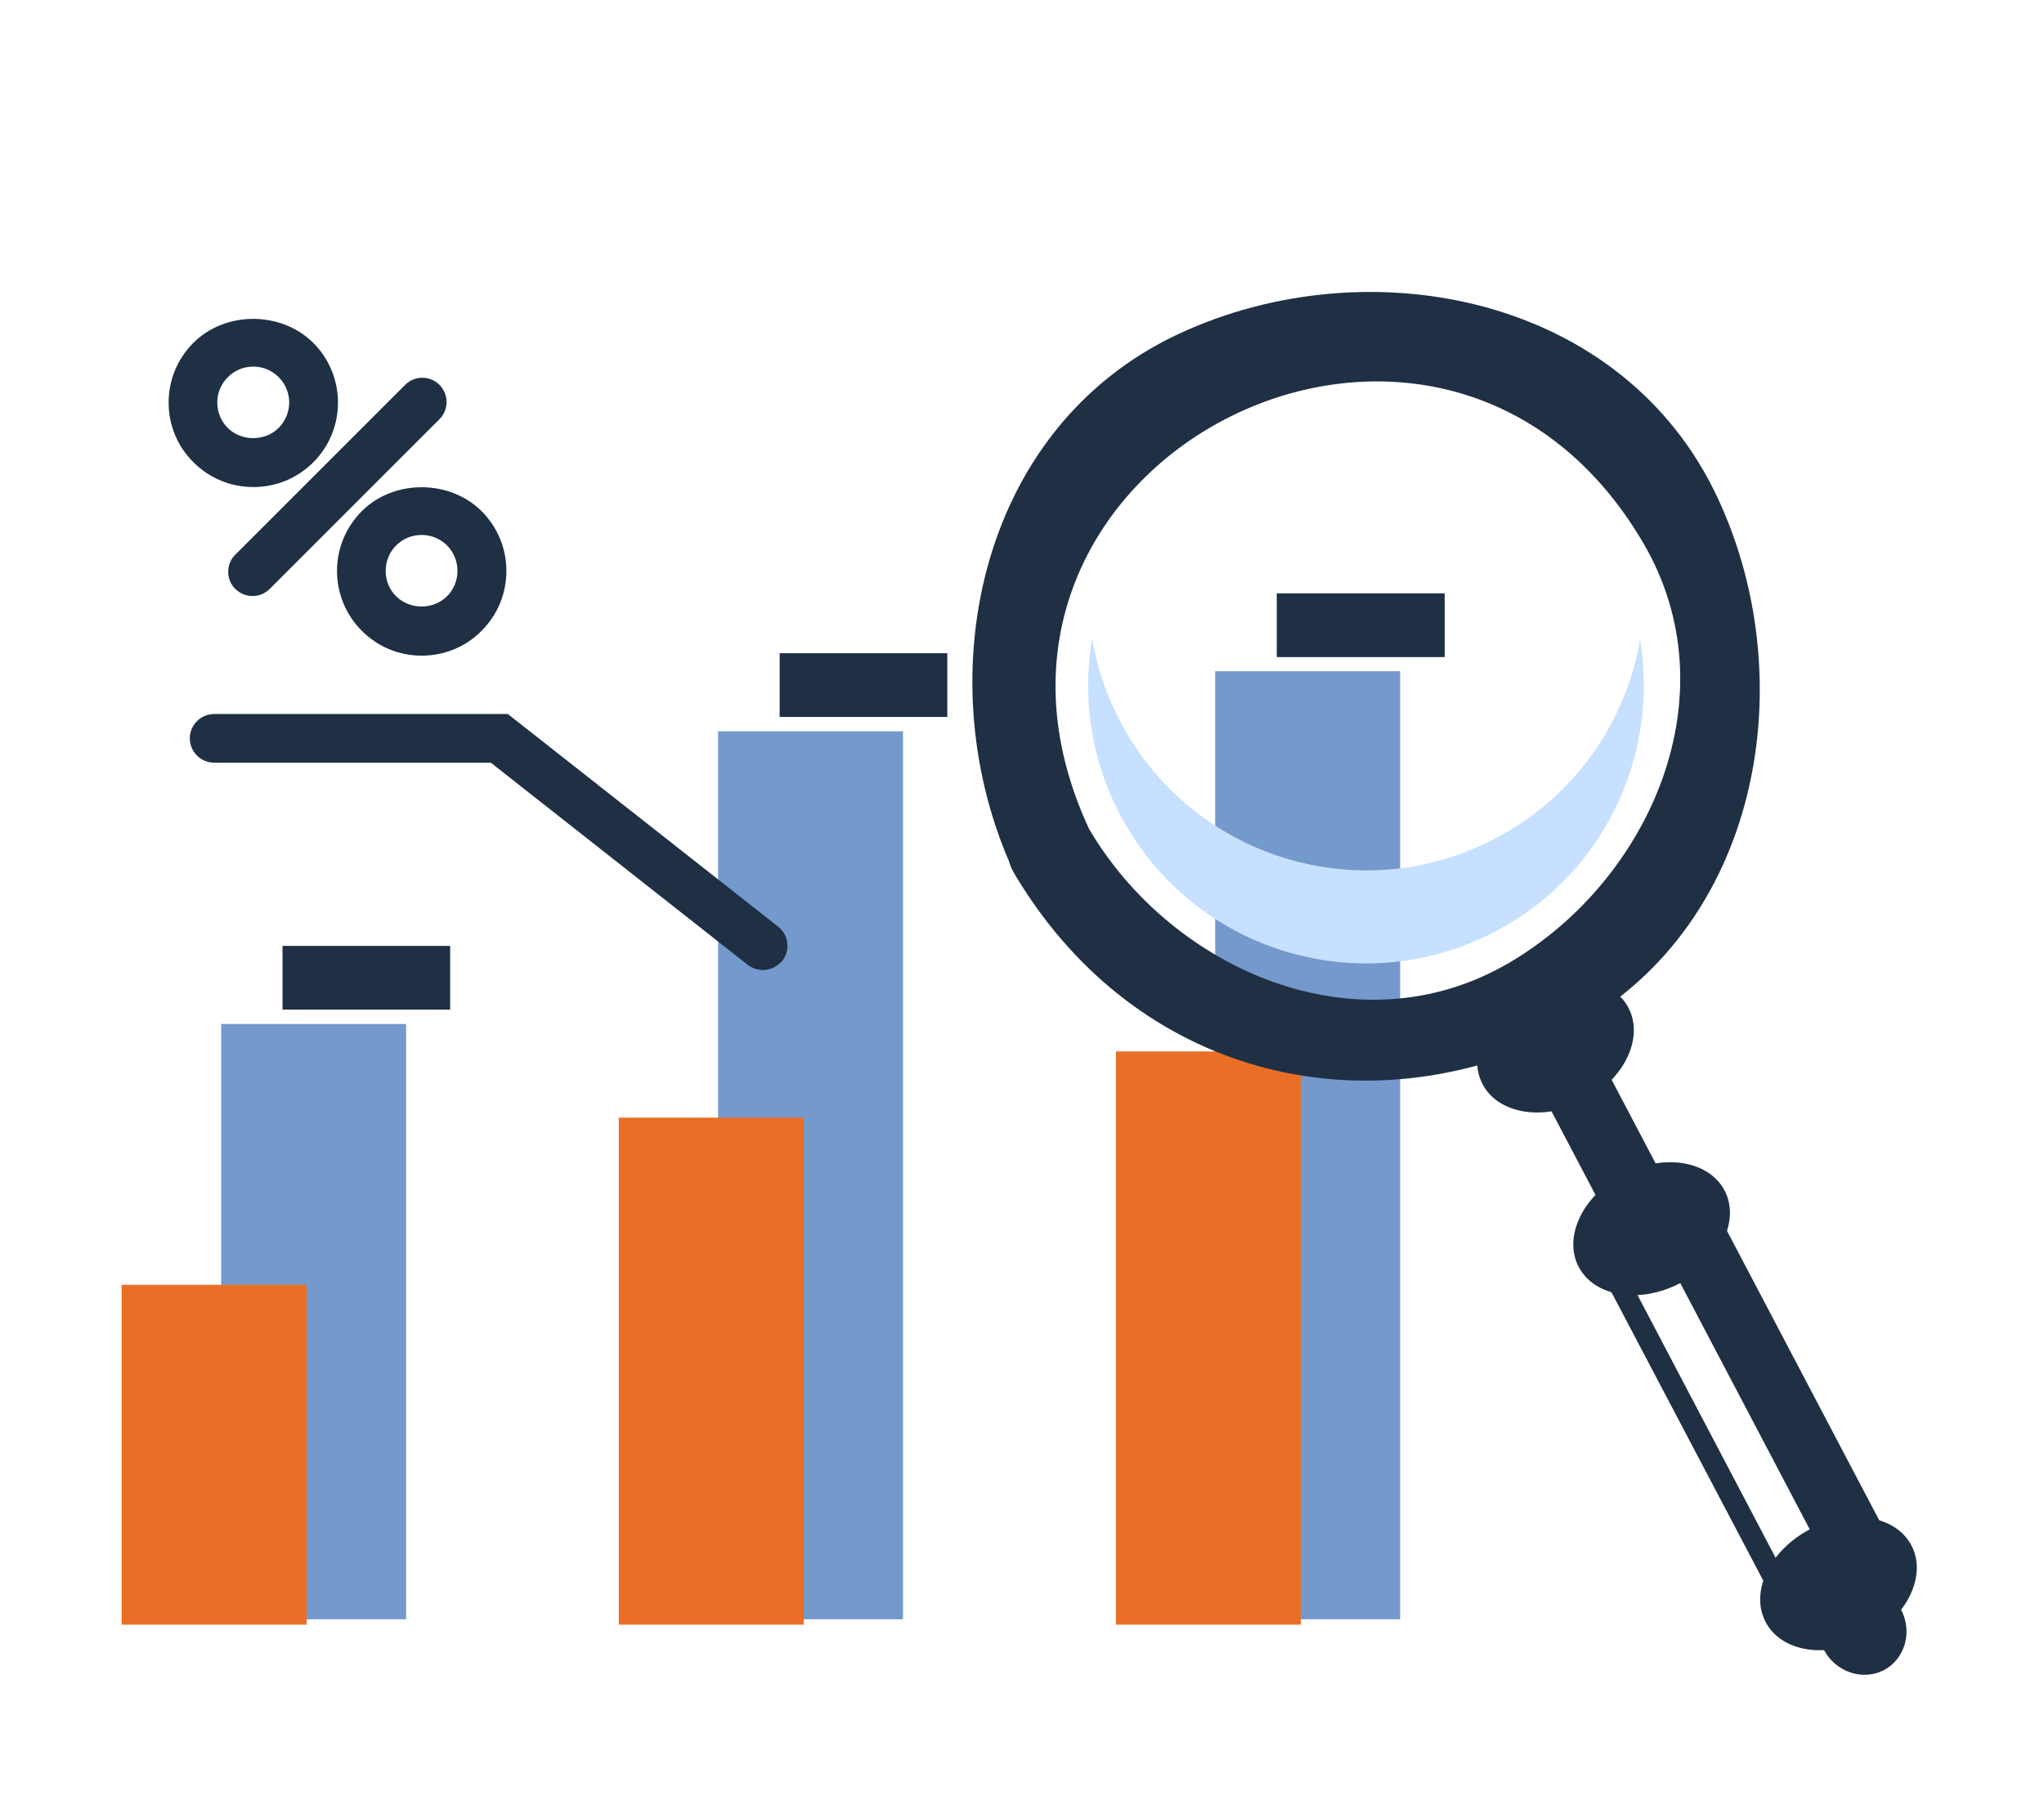 <?xml version="1.0" encoding="UTF-8"?> <svg xmlns="http://www.w3.org/2000/svg" width="84" height="74" viewBox="0 0 84 74" fill="none"> <path d="M57.54 27.59H49.94V66.559H57.54V27.59Z" fill="#7499CC"></path> <path d="M37.11 30.059H29.51V66.559H37.11V30.059Z" fill="#7499CC"></path> <path d="M16.69 42.09H9.09V66.559H16.69V42.09Z" fill="#7499CC"></path> <path d="M53.46 43.219H45.86V66.779H53.46V43.219Z" fill="#EB6E27"></path> <path d="M33.03 45.94H25.43V66.779H33.03V45.94Z" fill="#EB6E27"></path> <path d="M12.6 52.809H5V66.779H12.6V52.809Z" fill="#EB6E27"></path> <path d="M18.5 38.88H11.61V41.499H18.5V38.88Z" fill="#1F3044"></path> <path d="M38.93 26.849H32.04V29.47H38.93V26.849Z" fill="#1F3044"></path> <path d="M59.37 24.39H52.47V27.009H59.37V24.39Z" fill="#1F3044"></path> <path d="M44.76 34.08C37.77 19.09 59.14 8.029 67.52 22.299C71.2 28.549 67.8 36.179 62.03 39.569C55.78 43.239 48.15 39.84 44.76 34.08C43.59 32.09 40.5 33.889 41.67 35.88C46.37 43.87 55.48 46.55 63.83 42.65C72.22 38.739 74.21 28.239 70.6 20.489C66.7 12.1 56.2 10.11 48.45 13.72C40.06 17.63 38.07 28.14 41.68 35.88C42.65 37.969 45.73 36.16 44.76 34.08Z" fill="#1F3044"></path> <path d="M44.88 26.259C45.09 27.419 45.46 28.57 46.04 29.66C48.98 35.249 55.88 37.4 61.46 34.459C64.73 32.739 66.82 29.669 67.4 26.29C68.19 31.029 65.93 35.94 61.45 38.289C55.87 41.219 48.97 39.08 46.03 33.489C44.82 31.189 44.47 28.649 44.88 26.259Z" fill="#C7E0FF"></path> <path d="M60.93 44.569C60.28 43.34 61.1 41.63 62.75 40.76C64.4 39.889 66.27 40.19 66.92 41.419C67.57 42.65 66.76 44.359 65.1 45.23C63.45 46.099 61.58 45.8 60.93 44.569Z" fill="#1F3044"></path> <path d="M64.88 52.08C64.23 50.849 65.04 49.139 66.7 48.27C68.35 47.4 70.22 47.7 70.87 48.929C71.52 50.16 70.7 51.87 69.05 52.739C67.4 53.609 65.53 53.309 64.88 52.08Z" fill="#1F3044"></path> <path d="M72.56 66.669C71.91 65.439 72.72 63.73 74.38 62.859C76.03 61.989 77.9 62.289 78.55 63.52C79.2 64.749 78.38 66.46 76.73 67.329C75.07 68.2 73.2 67.909 72.56 66.669Z" fill="#1F3044"></path> <path d="M74.95 67.809C74.47 66.889 74.78 65.769 75.66 65.309C76.53 64.85 77.64 65.23 78.12 66.15C78.61 67.07 78.29 68.189 77.42 68.65C76.54 69.1 75.44 68.73 74.95 67.809Z" fill="#1F3044"></path> <path d="M69.04 48.879C67.98 49.429 66.93 49.989 65.88 50.539C65.66 50.649 65.55 50.819 65.48 50.989C65.47 51.019 65.45 51.039 65.44 51.059C65.43 51.079 65.43 51.109 65.43 51.129C65.38 51.309 65.39 51.519 65.5 51.739C68.04 56.569 70.58 61.399 73.12 66.219C73.35 66.649 73.89 66.819 74.33 66.599C75.38 66.049 76.44 65.489 77.5 64.939C77.93 64.709 78.1 64.159 77.88 63.729C75.34 58.899 72.8 54.069 70.26 49.239C70.02 48.819 69.47 48.649 69.04 48.879ZM66.71 52.119C67.24 51.839 67.76 51.569 68.29 51.289C70.55 55.589 72.81 59.889 75.07 64.189C74.54 64.469 74.02 64.749 73.49 65.019C71.23 60.719 68.97 56.419 66.71 52.119Z" fill="#1F3044"></path> <path d="M64.268 40.647L61.798 41.945L66.642 51.159L69.112 49.861L64.268 40.647Z" fill="#1F3044"></path> <path d="M31.35 39.87C31.13 39.87 30.92 39.8 30.73 39.66L20.17 31.349H8.8C8.25 31.349 7.8 30.899 7.8 30.349C7.8 29.799 8.25 29.349 8.8 29.349H20.87L31.98 38.09C32.41 38.429 32.49 39.059 32.15 39.489C31.94 39.739 31.65 39.87 31.35 39.87Z" fill="#1F3044"></path> <path d="M10.41 20.02C9.48 20.02 8.61 19.66 7.95 19C7.29 18.349 6.93 17.47 6.93 16.549C6.93 15.62 7.29 14.749 7.95 14.089C9.26 12.78 11.55 12.78 12.87 14.089C14.23 15.45 14.23 17.649 12.87 19.009C12.21 19.66 11.34 20.02 10.41 20.02ZM10.41 15.069C10.02 15.069 9.64 15.22 9.37 15.499C9.08 15.78 8.93 16.149 8.93 16.54C8.93 16.939 9.08 17.309 9.36 17.59C9.92 18.149 10.89 18.149 11.45 17.59C12.03 17.009 12.03 16.079 11.45 15.499C11.17 15.22 10.8 15.069 10.41 15.069Z" fill="#1F3044"></path> <path d="M10.38 24.5C10.12 24.5 9.87 24.399 9.67 24.209C9.28 23.82 9.28 23.189 9.67 22.799L16.65 15.819C17.04 15.43 17.67 15.43 18.06 15.819C18.45 16.209 18.45 16.84 18.06 17.23L11.08 24.209C10.89 24.399 10.64 24.5 10.38 24.5Z" fill="#1F3044"></path> <path d="M17.33 26.95C16.4 26.95 15.53 26.59 14.87 25.93C13.51 24.57 13.51 22.369 14.87 21.009C16.18 19.7 18.47 19.7 19.79 21.009C20.45 21.669 20.81 22.54 20.81 23.47C20.81 24.399 20.45 25.27 19.79 25.93C19.14 26.59 18.26 26.95 17.33 26.95ZM17.33 21.989C16.93 21.989 16.56 22.14 16.28 22.419C16 22.7 15.85 23.07 15.85 23.47C15.85 23.86 16 24.239 16.28 24.509C16.84 25.07 17.81 25.07 18.37 24.509C18.65 24.23 18.8 23.86 18.8 23.47C18.8 23.07 18.65 22.7 18.37 22.419C18.1 22.149 17.73 21.989 17.33 21.989Z" fill="#1F3044"></path> </svg> 